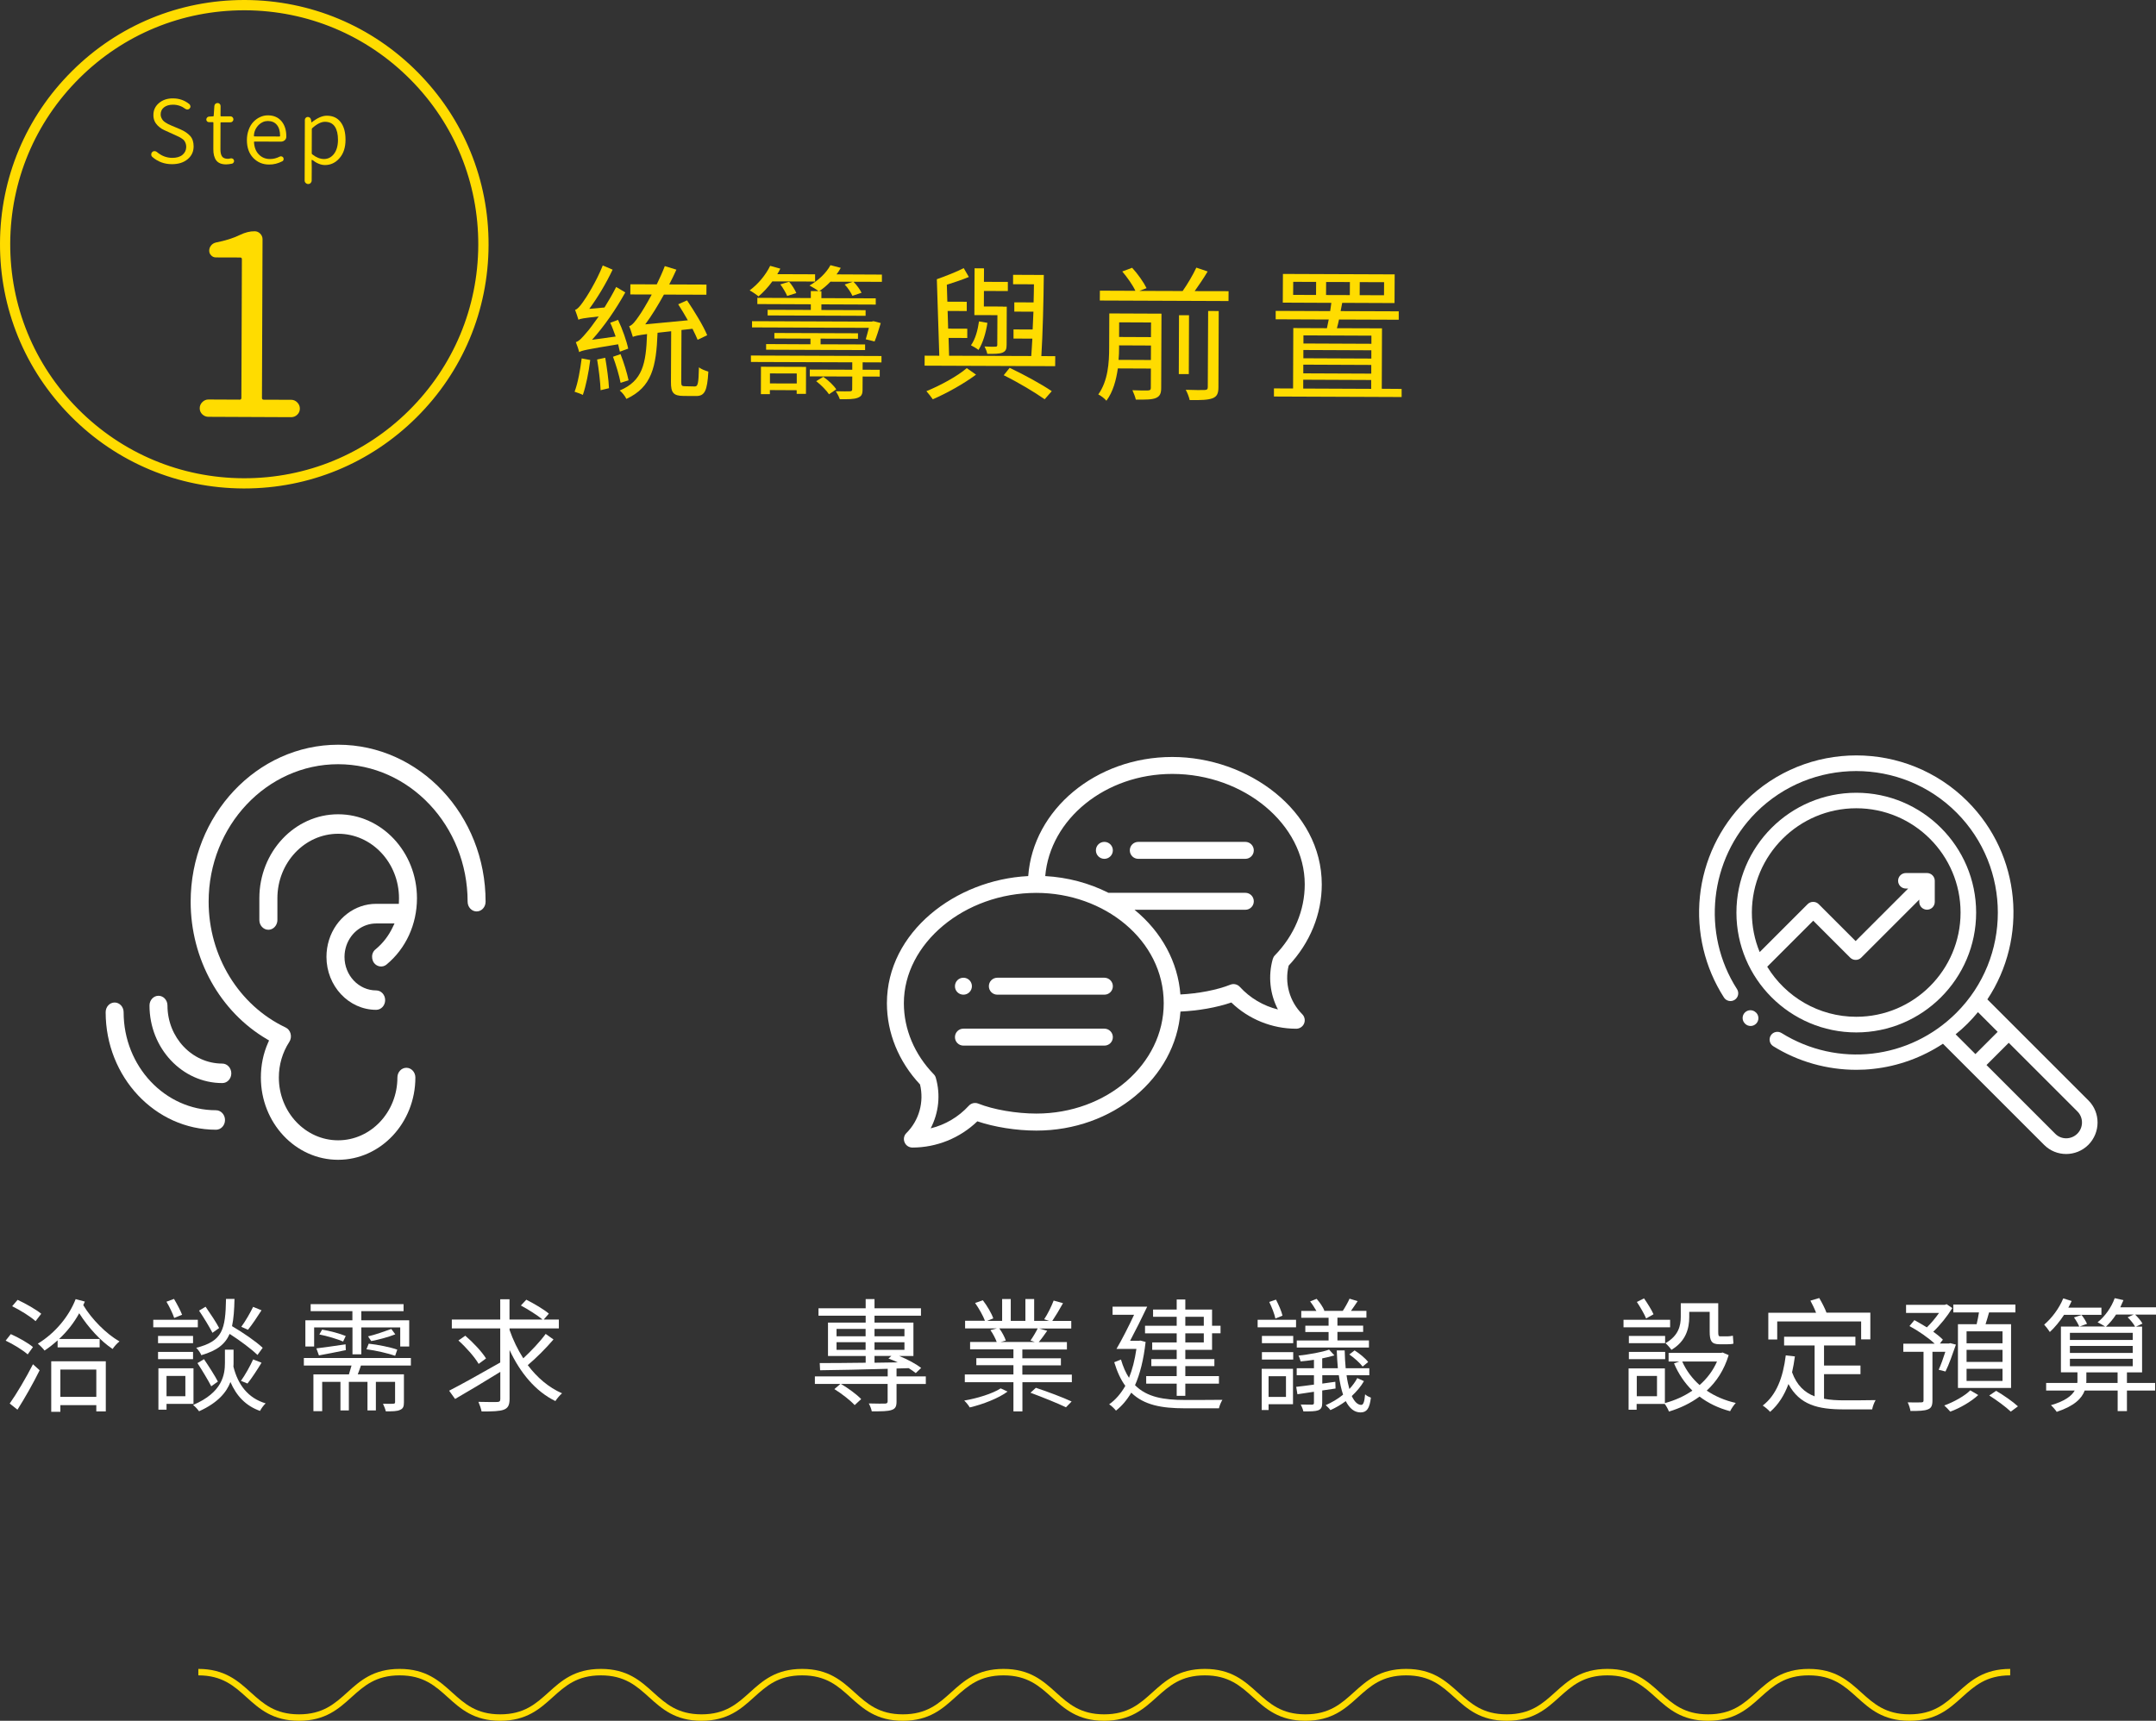 <?xml version="1.0" encoding="utf-8"?>
<!-- Generator: Adobe Illustrator 23.0.3, SVG Export Plug-In . SVG Version: 6.00 Build 0)  -->
<svg version="1.1" xmlns="http://www.w3.org/2000/svg" xmlns:xlink="http://www.w3.org/1999/xlink" x="0px" y="0px"
	 viewBox="0 0 297.52 237.51" enable-background="new 0 0 297.52 237.51" xml:space="preserve">
<rect x="0" y="0" width="297.52" height="237.51" fill="#333333" stroke="none"/>
<g id="背景" display="none">
	<rect x="-196.23" y="-455.94" display="inline" fill="#1A1A1A" width="1920" height="1080"/>
</g>
<g id="圖層_1">
	<g>
		<g>
			<path fill="#FFDC00" d="M263.5,237.51c-3.65,0-5.48-1.65-7.25-3.25c-1.72-1.55-3.35-3.02-6.65-3.02c-3.3,0-4.93,1.47-6.65,3.02
				c-1.77,1.6-3.6,3.25-7.24,3.25c-3.64,0-5.47-1.65-7.24-3.25c-1.72-1.55-3.35-3.02-6.65-3.02c-3.3,0-4.93,1.47-6.65,3.02
				c-1.77,1.6-3.6,3.25-7.24,3.25c-3.64,0-5.47-1.65-7.24-3.25c-1.72-1.55-3.34-3.02-6.65-3.02c-3.3,0-4.93,1.47-6.65,3.02
				c-1.77,1.6-3.6,3.25-7.24,3.25s-5.47-1.65-7.24-3.25c-1.72-1.55-3.35-3.02-6.65-3.02c-3.3,0-4.93,1.47-6.65,3.02
				c-1.77,1.6-3.6,3.25-7.24,3.25c-3.64,0-5.47-1.65-7.24-3.25c-1.72-1.55-3.35-3.02-6.65-3.02c-3.3,0-4.93,1.47-6.65,3.02
				c-1.77,1.6-3.6,3.25-7.24,3.25c-3.64,0-5.47-1.65-7.24-3.25c-1.72-1.55-3.34-3.02-6.65-3.02s-4.93,1.47-6.65,3.02
				c-1.77,1.6-3.6,3.25-7.24,3.25s-5.47-1.65-7.24-3.25c-1.72-1.55-3.35-3.02-6.65-3.02c-3.3,0-4.93,1.47-6.65,3.02
				c-1.77,1.6-3.6,3.25-7.24,3.25c-3.64,0-5.47-1.65-7.24-3.25c-1.72-1.55-3.34-3.02-6.64-3.02c-3.3,0-4.93,1.47-6.65,3.02
				c-1.77,1.6-3.6,3.25-7.24,3.25s-5.47-1.65-7.24-3.25c-1.72-1.55-3.35-3.02-6.65-3.02v-0.89c3.64,0,5.47,1.65,7.24,3.25
				c1.72,1.55,3.35,3.02,6.65,3.02c3.3,0,4.93-1.47,6.65-3.02c1.77-1.6,3.6-3.25,7.24-3.25c3.64,0,5.47,1.65,7.24,3.25
				c1.72,1.55,3.34,3.02,6.64,3.02c3.3,0,4.93-1.47,6.65-3.02c1.77-1.6,3.6-3.25,7.24-3.25s5.47,1.65,7.24,3.25
				c1.72,1.55,3.35,3.02,6.65,3.02c3.3,0,4.93-1.47,6.65-3.02c1.77-1.6,3.6-3.25,7.24-3.25s5.47,1.65,7.24,3.25
				c1.72,1.55,3.35,3.02,6.65,3.02c3.3,0,4.93-1.47,6.65-3.02c1.77-1.6,3.6-3.25,7.24-3.25c3.64,0,5.47,1.65,7.24,3.25
				c1.72,1.55,3.35,3.02,6.65,3.02c3.3,0,4.93-1.47,6.65-3.02c1.77-1.6,3.6-3.25,7.24-3.25c3.64,0,5.47,1.65,7.24,3.25
				c1.72,1.55,3.35,3.02,6.65,3.02c3.3,0,4.93-1.47,6.65-3.02c1.77-1.6,3.6-3.25,7.24-3.25c3.64,0,5.47,1.65,7.24,3.25
				c1.72,1.55,3.34,3.02,6.65,3.02c3.3,0,4.93-1.47,6.65-3.02c1.77-1.6,3.6-3.25,7.24-3.25c3.64,0,5.47,1.65,7.24,3.25
				c1.72,1.55,3.35,3.02,6.65,3.02c3.3,0,4.93-1.47,6.65-3.02c1.77-1.6,3.6-3.25,7.24-3.25c3.65,0,5.48,1.65,7.25,3.25
				c1.72,1.55,3.35,3.02,6.65,3.02s4.93-1.47,6.65-3.02c1.77-1.6,3.6-3.25,7.25-3.25v0.89c-3.3,0-4.93,1.47-6.65,3.02
				C268.98,235.86,267.15,237.51,263.5,237.51z"/>
		</g>
		<g>
			<path fill="#FFFFFF" d="M3.82,186.94c-0.65-0.58-1.99-1.41-3.04-1.9l0.71-0.9c1.04,0.46,2.4,1.22,3.06,1.79L3.82,186.94z
				 M1.34,193.72c0.92-1.29,2.24-3.52,3.21-5.42l0.92,0.83c-0.88,1.79-2.07,3.88-3.06,5.44L1.34,193.72z M4.91,182.35
				c-0.7-0.63-2.09-1.5-3.23-2.06l0.75-0.88c1.1,0.51,2.55,1.33,3.26,1.92L4.91,182.35z M11.71,179.65
				c-0.07,0.17-0.14,0.34-0.22,0.49c1.17,1.96,3.2,3.99,5,5.01c-0.32,0.24-0.73,0.7-0.95,1.04c-1.61-1.05-3.38-2.98-4.61-4.93
				c-0.73,1.33-1.67,2.52-2.77,3.55h5.59v1.16h-5.8V185c-0.56,0.51-1.17,0.99-1.8,1.41c-0.2-0.27-0.65-0.73-0.93-0.95
				c2.4-1.46,4.3-3.77,5.22-6.15L11.71,179.65z M7.07,187.89h7.53v6.92h-1.31v-0.87H8.33v0.92H7.07V187.89z M8.33,189.03v3.77h4.96
				v-3.77H8.33z"/>
			<path fill="#FFFFFF" d="M27.3,183.2h-6.15v-1.04h6.15V183.2z M21.81,185.39v-1h4.83v1H21.81z M26.64,187.6h-4.83v-1h4.83V187.6z
				 M22.98,193.77v0.8h-1.12v-5.71h4.84v4.91H22.98z M24.04,181.91c-0.2-0.59-0.65-1.55-1.07-2.24l1.04-0.39
				c0.42,0.7,0.9,1.62,1.12,2.19L24.04,181.91z M22.98,189.91v2.8h2.6v-2.8H22.98z M32.23,188.09c0,0.17,0,0.34-0.02,0.53
				c0.63,2.53,2.02,4.35,4.45,5.08c-0.27,0.24-0.61,0.71-0.78,1.04c-1.97-0.7-3.25-2.07-4.08-3.99c-0.53,1.41-1.73,2.87-4.33,4.04
				c-0.17-0.24-0.53-0.65-0.83-0.87c4.08-1.73,4.4-4.21,4.4-5.83v-1.8h1.19V188.09z M35.53,187.02c-0.83-0.82-2.41-1.99-3.84-2.91
				c-0.63,1.44-1.75,2.31-3.91,2.94c-0.12-0.32-0.44-0.78-0.7-1.02c3.65-0.92,4.03-2.53,4.11-6.75h1.17
				c-0.03,1.51-0.12,2.74-0.34,3.76c1.53,0.9,3.3,2.11,4.23,2.99L35.53,187.02z M29.15,191.34c-0.42-0.82-1.24-2.18-1.9-3.2
				l0.9-0.54c0.68,1,1.53,2.33,1.92,3.09L29.15,191.34z M29.32,183.96c-0.39-0.76-1.19-2.09-1.85-3.06l0.9-0.54
				c0.66,0.95,1.5,2.21,1.87,2.94L29.32,183.96z M33.25,190.59c0.56-0.78,1.29-2.07,1.68-2.96l1.16,0.46
				c-0.61,1-1.36,2.16-1.94,2.87L33.25,190.59z M36.09,180.85c-0.59,0.93-1.31,2-1.87,2.69l-0.92-0.41
				c0.54-0.73,1.24-1.94,1.63-2.75L36.09,180.85z"/>
			<path fill="#FFFFFF" d="M49.81,188.47c-0.14,0.42-0.29,0.85-0.44,1.22h6.37v3.86c0,0.58-0.1,0.87-0.54,1.05
				c-0.41,0.2-1.04,0.2-1.96,0.2c-0.07-0.32-0.25-0.75-0.39-1.05c0.68,0.02,1.24,0.02,1.43,0c0.19-0.02,0.24-0.07,0.24-0.22v-2.8
				h-2.65v3.94h-1.16v-3.94h-2.57v3.94h-1.16v-3.94h-2.52v4.05h-1.21v-5.08h4.9c0.12-0.39,0.25-0.82,0.36-1.22h-6.58v-1.04h14.77
				v1.04H49.81z M43.35,185.85h-1.21v-3.62h6.49v-1.26h-5.76V180h12.82v0.97h-5.83v1.26h6.61v3.62h-1.24v-2.63h-5.37v3.71h-1.22
				v-3.71h-5.29V185.85z M43.66,186.11c1.05-0.12,2.5-0.34,4.03-0.56l0.03,0.8c-1.33,0.27-2.58,0.53-3.71,0.73L43.66,186.11z
				 M44.45,183.52c1.07,0.17,2.5,0.56,3.26,0.88l-0.36,0.76c-0.76-0.32-2.18-0.76-3.28-0.97L44.45,183.52z M54.53,187.13
				c-0.92-0.32-2.65-0.73-3.96-0.9l0.31-0.77c1.29,0.14,3.01,0.49,3.94,0.82L54.53,187.13z M54.55,184.17
				c-0.97,0.39-2.35,0.75-3.32,0.93l-0.44-0.65c0.97-0.21,2.38-0.73,3.21-1.02L54.55,184.17z"/>
			<path fill="#FFFFFF" d="M76.38,184.88c-1.04,1.21-2.4,2.58-3.55,3.54c1.27,1.7,2.89,3.09,4.73,3.89
				c-0.29,0.24-0.7,0.73-0.92,1.07c-2.74-1.33-4.86-3.91-6.32-7.04v6.75c0,0.88-0.24,1.27-0.8,1.48c-0.56,0.22-1.56,0.25-3.06,0.25
				c-0.07-0.36-0.27-0.95-0.44-1.33c1.16,0.03,2.26,0.03,2.6,0.02c0.31-0.02,0.42-0.1,0.42-0.42v-3.74
				c-2.19,1.36-4.5,2.74-6.24,3.74l-0.82-1.14c1.72-0.88,4.49-2.43,7.05-3.89v-4.71h-6.68v-1.22h6.68v-2.8h1.28v2.8h4.56
				c-0.7-0.59-1.97-1.39-2.99-1.94l0.75-0.8c1.07,0.54,2.43,1.34,3.11,1.92l-0.71,0.82h2.09v1.22h-6.8v0.22
				c0.48,1.38,1.12,2.7,1.89,3.91c1.05-0.97,2.33-2.31,3.09-3.37L76.38,184.88z M66.05,188.25c-0.53-0.92-1.72-2.28-2.79-3.23
				l0.95-0.66c1.07,0.92,2.31,2.23,2.86,3.14L66.05,188.25z"/>
		</g>
		<g>
			<path fill="#FFFFFF" d="M51.4,131.66c-0.12,0.43-0.04,0.89,0.21,1.24v0c0.41,0.56,1.21,0.67,1.73,0.23
				c2.67-2.21,4.2-5.55,4.2-9.15c0-6.39-4.88-11.59-10.88-11.59c-6,0-10.87,5.2-10.87,11.59v3.01c0,0.74,0.56,1.34,1.24,1.34
				c0.55,0,1.02-0.38,1.19-0.94c0.04-0.13,0.06-0.26,0.06-0.4v-3.01c0-4.91,3.76-8.9,8.39-8.9s8.39,3.99,8.39,8.9
				c0,0.14,0,0.29-0.01,0.43l-0.01,0.34H51.9c-2.94,0-5.55,2-6.49,4.97c-0.24,0.76-0.36,1.55-0.36,2.35c0,4.03,3.08,7.31,6.86,7.31
				c0.69,0,1.24-0.6,1.24-1.34s-0.56-1.34-1.24-1.34c-2.41,0-4.37-2.07-4.37-4.62c0-0.54,0.09-1.07,0.26-1.57
				c0.63-1.83,2.28-3.05,4.11-3.05h2.53l-0.24,0.5c-0.56,1.19-1.35,2.22-2.35,3.05C51.63,131.17,51.48,131.4,51.4,131.66z"/>
			<path fill="#FFFFFF" d="M46.67,102.79c-11.22,0-20.36,9.72-20.36,21.67c0,7.9,4.04,15.18,10.55,18.99l0.27,0.16l-0.13,0.29
				c-0.67,1.51-1,3.13-1,4.82c0,6.27,4.78,11.36,10.66,11.36s10.66-5.1,10.66-11.36c0-0.74-0.56-1.34-1.24-1.34
				c-0.69,0-1.24,0.6-1.24,1.34c0,4.78-3.67,8.67-8.18,8.67s-8.18-3.89-8.18-8.67c0-1.76,0.5-3.46,1.44-4.91
				c0.22-0.33,0.28-0.75,0.18-1.14c-0.1-0.39-0.36-0.7-0.7-0.86c-6.44-3.05-10.61-9.86-10.61-17.35c0-10.47,8.02-18.98,17.87-18.98
				c9.85,0,17.87,8.51,17.87,18.98c0,0.74,0.56,1.34,1.24,1.34c0.69,0,1.24-0.6,1.24-1.34C67.03,112.51,57.9,102.79,46.67,102.79z"
				/>
			<path fill="#FFFFFF" d="M30.68,146.8c-4.17,0-7.57-3.6-7.57-8.02c0-0.74-0.56-1.34-1.24-1.34s-1.24,0.6-1.24,1.34
				c0,5.91,4.51,10.71,10.05,10.71c0.69,0,1.24-0.6,1.24-1.34S31.36,146.8,30.68,146.8z"/>
			<path fill="#FFFFFF" d="M29.8,153.24c-7.03,0-12.74-6.07-12.74-13.53c0-0.74-0.56-1.34-1.24-1.34c-0.69,0-1.24,0.6-1.24,1.34
				c0,8.94,6.83,16.22,15.23,16.22c0.69,0,1.24-0.6,1.24-1.34S30.49,153.24,29.8,153.24z"/>
		</g>
		<g>
			<g>
				<path fill="#FFDC00" d="M81.45,49.69c-0.21,1.7-0.59,3.58-1.02,4.82c-0.24-0.14-0.84-0.34-1.14-0.44c0.47-1.24,0.77-3,0.98-4.6
					L81.45,49.69z M85.54,48.54c-0.06-0.28-0.14-0.64-0.24-1.02c-4.4,0.72-5,0.86-5.38,1.08c-0.06-0.3-0.3-1-0.46-1.38
					c0.42-0.1,0.88-0.6,1.49-1.33c0.32-0.34,0.94-1.18,1.67-2.21c-2.12,0.23-2.54,0.31-2.8,0.45c-0.08-0.3-0.32-1-0.46-1.36
					c0.32-0.08,0.68-0.5,1.1-1.1c0.44-0.58,1.87-2.87,2.72-5.03l1.36,0.58c-0.91,1.92-2.08,3.87-3.22,5.41l2.1-0.19
					c0.56-0.9,1.13-1.88,1.61-2.83l1.26,0.75c-1.31,2.36-2.92,4.69-4.59,6.54l3.26-0.45c-0.24-0.66-0.47-1.32-0.75-1.9l1.08-0.4
					c0.61,1.28,1.19,2.95,1.4,3.97L85.54,48.54z M83.52,49.38c0.23,1.34,0.47,3.06,0.52,4.2l-1.16,0.28
					c-0.04-1.14-0.25-2.9-0.48-4.24L83.52,49.38z M85.64,52.84c-0.18-0.96-0.63-2.48-1.05-3.6l1.04-0.36
					c0.46,1.16,0.91,2.63,1.11,3.61L85.64,52.84z M95.88,53.34c0.42,0,0.52-0.38,0.57-2.64c0.32,0.26,0.88,0.46,1.3,0.59
					c-0.15,2.68-0.51,3.38-1.71,3.37l-1.72-0.01c-1.4-0.01-1.74-0.45-1.73-1.93l0.03-7l-1.88,0.21c-0.18,4.72-0.79,7.5-4.3,9.13
					c-0.18-0.38-0.58-0.9-0.92-1.16c3.15-1.33,3.63-3.67,3.77-7.79c-1.32,0.17-1.68,0.27-1.96,0.39c-0.1-0.32-0.32-1.06-0.51-1.48
					c0.4-0.1,0.84-0.64,1.39-1.46c0.32-0.44,0.99-1.54,1.73-2.91l-2.96-0.01l0.01-1.4l3.64,0.01c0.4-0.82,0.79-1.68,1.11-2.52
					l1.6,0.49c-0.3,0.68-0.65,1.38-0.99,2.04l5.14,0.02l-0.01,1.4l-5.86-0.02c-0.83,1.5-1.69,2.91-2.58,4.11l5.88-0.56
					c-0.44-0.76-0.89-1.54-1.33-2.21l1.22-0.54c1.01,1.5,2.27,3.55,2.78,4.81l-1.32,0.63c-0.18-0.42-0.42-0.96-0.71-1.52l-1.52,0.17
					l-0.03,7.14c0,0.52,0.06,0.62,0.5,0.62L95.88,53.34z"/>
				<path fill="#FFDC00" d="M106.58,38.84c-0.58,0.8-1.27,1.54-1.91,2.07c-0.28-0.24-0.86-0.64-1.22-0.83
					c1.16-0.86,2.21-2.11,2.83-3.39l1.4,0.39c-0.12,0.26-0.26,0.5-0.42,0.76l5.22,0.02l0,1L106.58,38.84z M103.62,49.07l18.02,0.07
					l0,0.88l-2.6-0.01l0,1.02l2.36,0.01l0,0.94l-2.36-0.01l-0.01,1.8c0,0.68-0.16,0.94-0.68,1.14c-0.52,0.2-1.3,0.2-2.46,0.19
					c-0.12-0.36-0.36-0.8-0.55-1.1c0.92,0.02,1.7,0.03,1.92,0.01c0.26,0,0.34-0.08,0.34-0.28l0.01-1.76l-5.86-0.02l0-0.94l5.86,0.02
					l0-1.02l-13.98-0.05L103.62,49.07z M119.47,46.83c0.14-0.44,0.28-1.02,0.43-1.58l-16.12-0.06l0-0.86l16.5,0.06l0.26-0.06l1,0.26
					c-0.26,0.88-0.57,1.88-0.85,2.54L119.47,46.83z M121.7,37.9l0,1l-3.92-0.01c0.46,0.46,0.9,1.08,1.11,1.52l-1.26,0.42
					c-0.2-0.44-0.63-1.12-1.07-1.56l1.14-0.38l-3.1-0.01c-0.5,0.52-1.02,0.96-1.55,1.31l0.3,0l0,0.96l7.5,0.03l0,0.86l-7.5-0.03
					l0,0.78l6.1,0.02l0,0.78l-13.52-0.05l0-0.78l5.96,0.02l0-0.78l-7.38-0.03l0-0.86l7.38,0.03l0-0.96l1.06,0
					c-0.3-0.24-0.88-0.58-1.24-0.77c1.18-0.68,2.29-1.69,2.89-2.81l1.42,0.37c-0.16,0.32-0.36,0.6-0.58,0.9L121.7,37.9z
					 M105.01,50.62l6.22,0.02l-0.01,3.72l-1.28,0l0-0.5l-3.7-0.02l0,0.56l-1.24,0L105.01,50.62z M111.84,47.52l0-0.78l-4.98-0.02
					l0-0.76l11.54,0.04l0,0.76l-5.16-0.02l0,0.78l6.14,0.02l0,0.78l-13.66-0.05l0-0.78L111.84,47.52z M106.25,51.54l0,1.38l3.7,0.01
					l0-1.38L106.25,51.54z M108.63,40.85c-0.18-0.42-0.58-1.12-0.95-1.6l1.22-0.36c0.4,0.46,0.81,1.12,0.99,1.56L108.63,40.85z
					 M113.61,52.01c0.68,0.46,1.46,1.21,1.79,1.73l-1,0.68c-0.34-0.52-1.09-1.29-1.77-1.81L113.61,52.01z"/>
				<path fill="#FFDC00" d="M145.62,49.16l-0.01,1.38l-18.02-0.07l0.01-1.38l2.02,0.01l-0.34-10.56c1.24-0.44,2.74-1.03,3.71-1.53
					l0.71,1.22c-0.92,0.38-2.02,0.75-3.04,1.07l0.07,2.34l2.68,0.01l0,1.28l-2.64-0.01l0.07,2.44l2.64,0.01l0,1.28l-2.58-0.01
					l0.07,2.46l11.34,0.04c0.04-0.7,0.11-1.54,0.15-2.4l-2.6-0.01l0-1.26l2.64,0.01c0.04-0.8,0.07-1.62,0.11-2.46l-2.64-0.01l0-1.28
					l2.66,0.01c0.02-0.86,0.05-1.7,0.05-2.5l-2.88-0.01l0-1.3l4.24,0.02c-0.03,3.5-0.15,8.24-0.34,11.2L145.62,49.16z M134.69,51.71
					c-1.65,1.23-4.03,2.57-5.97,3.4c-0.2-0.3-0.6-0.8-0.88-1.12c1.9-0.77,4.31-2.08,5.57-3.18L134.69,51.71z M136.26,44.56
					c-0.21,1.4-0.63,2.78-1.23,3.74c-0.22-0.18-0.74-0.5-1.04-0.64c0.62-0.88,0.93-2.08,1.11-3.3L136.26,44.56z M137.64,43.5
					l-3.18-0.01l0.03-6.46l1.3,0.01l-0.01,1.86l3.3,0.01l0,1.26l-3.3-0.01l-0.01,2.14l2.62,0.01v0.02l0.54,0l-0.02,5.26
					c0,0.62-0.12,0.88-0.57,1.08c-0.44,0.18-1.14,0.18-2.1,0.17c-0.06-0.32-0.22-0.72-0.38-1.02c0.7,0.04,1.3,0.05,1.5,0.03
					c0.22,0,0.26-0.08,0.26-0.26L137.64,43.5z M139.33,50.77c2.12,1.01,4.39,2.26,5.81,3.22l-0.98,1.12
					c-1.36-0.96-3.57-2.29-5.65-3.32L139.33,50.77z"/>
				<path fill="#FFDC00" d="M160.24,53.55c0,0.76-0.18,1.14-0.72,1.38c-0.56,0.24-1.42,0.23-2.78,0.23c-0.08-0.38-0.3-0.92-0.47-1.3
					c1,0.04,1.9,0.05,2.16,0.03c0.3-0.02,0.38-0.1,0.38-0.36l0.01-2.66l-4.56-0.02c-0.23,1.58-0.65,3.22-1.58,4.46
					c-0.2-0.26-0.78-0.72-1.12-0.87c1.35-1.88,1.5-4.43,1.5-6.44l0.02-4.74l7.2,0.03L160.24,53.55z M169.54,40.19l-0.01,1.36
					l-17.76-0.07l0.01-1.36l4.9,0.02c-0.36-0.78-1.13-1.87-1.81-2.67l1.36-0.51c0.78,0.84,1.61,2.03,1.99,2.81l-0.98,0.38l5.96,0.02
					c0.68-0.96,1.45-2.28,1.89-3.23l1.56,0.53c-0.54,0.92-1.21,1.89-1.79,2.71L169.54,40.19z M158.82,49.69l0.01-2l-4.4-0.02l0,0.34
					c0,0.54-0.02,1.08-0.07,1.66L158.82,49.69z M154.44,44.49l-0.01,2.02l4.4,0.02l0.01-2.02L154.44,44.49z M164.05,51.63l-1.38,0
					l0.03-8.12l1.38,0L164.05,51.63z M166.72,42.92l1.46,0.01l-0.04,10.5c0,0.9-0.21,1.3-0.81,1.54c-0.64,0.24-1.64,0.27-3.16,0.25
					c-0.08-0.4-0.32-1.02-0.54-1.42c1.22,0.04,2.3,0.05,2.6,0.03c0.34-0.02,0.44-0.1,0.44-0.4L166.72,42.92z"/>
				<path fill="#FFDC00" d="M193.42,53.68l0,1.12l-17.62-0.07l0-1.12l2.64,0.01l0.03-8.34l4.64,0.02c0.08-0.38,0.16-0.76,0.25-1.2
					l-7.32-0.03l0-1.16l7.52,0.03c0.06-0.38,0.12-0.78,0.16-1.14l-6.7-0.03l0.02-3.96l15.42,0.06l-0.02,3.96l-7.22-0.03
					c-0.06,0.36-0.14,0.76-0.22,1.14l8.02,0.03l0,1.16l-8.24-0.03c-0.1,0.44-0.18,0.82-0.29,1.2l6.22,0.02l-0.03,8.34L193.42,53.68z
					 M181.62,38.91l-3.16-0.01l-0.01,1.8l3.16,0.01L181.62,38.91z M179.84,53.63l9.38,0.04l0-1.22l-9.38-0.04L179.84,53.63z
					 M179.85,51.53l9.38,0.04l0-1.2l-9.38-0.04L179.85,51.53z M189.24,48.35l-9.38-0.04l0,1.14l9.38,0.04L189.24,48.35z
					 M179.87,46.29l0,1.12l9.38,0.04l0-1.12L179.87,46.29z M182.99,40.72l3.28,0.01l0.01-1.8L183,38.92L182.99,40.72z M187.63,40.74
					l3.36,0.01l0.01-1.8l-3.36-0.01L187.63,40.74z"/>
			</g>
			<g>
				<g>
					<path fill="#FFDC00" d="M23.73,22.66c-1.04,0-1.94-0.33-2.71-1c-0.1-0.09-0.15-0.21-0.15-0.34c0-0.13,0.04-0.23,0.13-0.32
						c0.08-0.09,0.18-0.14,0.31-0.14c0.13,0,0.23,0.03,0.33,0.11c0.63,0.54,1.34,0.81,2.12,0.82c0.59,0,1.07-0.13,1.41-0.41
						s0.52-0.64,0.53-1.09c0-0.19-0.03-0.36-0.08-0.5c-0.05-0.15-0.12-0.27-0.19-0.37c-0.07-0.1-0.19-0.2-0.34-0.3
						c-0.15-0.1-0.28-0.18-0.39-0.23c-0.11-0.05-0.27-0.13-0.49-0.23l-1.26-0.57c-0.24-0.1-0.45-0.21-0.64-0.32
						c-0.18-0.12-0.37-0.26-0.55-0.44s-0.33-0.39-0.44-0.64c-0.1-0.25-0.16-0.53-0.15-0.83c0-0.66,0.26-1.21,0.77-1.64
						c0.51-0.43,1.16-0.65,1.94-0.64c0.86,0,1.61,0.27,2.26,0.8c0.08,0.08,0.13,0.18,0.14,0.29c0.01,0.12-0.03,0.22-0.11,0.3
						c-0.07,0.09-0.16,0.13-0.28,0.14c-0.11,0.01-0.21-0.02-0.3-0.08c-0.51-0.38-1.08-0.58-1.72-0.58c-0.51,0-0.92,0.12-1.23,0.36
						c-0.31,0.24-0.47,0.57-0.47,0.98c0,0.17,0.03,0.33,0.1,0.47c0.07,0.15,0.14,0.26,0.22,0.36c0.08,0.09,0.19,0.19,0.35,0.29
						c0.16,0.1,0.28,0.17,0.37,0.22c0.09,0.05,0.23,0.11,0.42,0.19l1.28,0.54c0.58,0.25,1.02,0.56,1.34,0.91
						c0.32,0.36,0.47,0.84,0.47,1.44c0,0.71-0.27,1.3-0.82,1.76C25.33,22.44,24.62,22.66,23.73,22.66z"/>
					<path fill="#FFDC00" d="M31.21,22.69c-0.64,0-1.1-0.19-1.37-0.55c-0.27-0.37-0.41-0.89-0.4-1.57l0.01-3.63
						c0-0.05-0.03-0.08-0.09-0.08l-0.53,0c-0.1,0-0.19-0.04-0.26-0.11c-0.07-0.07-0.1-0.16-0.1-0.26c0-0.1,0.04-0.19,0.11-0.27
						c0.07-0.08,0.16-0.12,0.26-0.13l0.56-0.03c0.06,0,0.09-0.03,0.09-0.08l0.09-1.34c0.01-0.12,0.05-0.22,0.14-0.3
						c0.08-0.08,0.18-0.12,0.3-0.12s0.22,0.04,0.3,0.12c0.08,0.08,0.12,0.18,0.12,0.3l-0.01,1.34c0,0.05,0.03,0.08,0.08,0.08l1.3,0
						c0.11,0,0.2,0.04,0.28,0.12c0.08,0.08,0.12,0.17,0.12,0.29c0,0.11-0.04,0.21-0.12,0.29c-0.08,0.08-0.17,0.12-0.28,0.12l-1.3,0
						c-0.05,0-0.08,0.03-0.08,0.08l-0.01,3.67c0,0.42,0.07,0.74,0.22,0.96c0.15,0.22,0.42,0.32,0.79,0.33
						c0.11,0,0.24-0.02,0.39-0.06c0.1-0.02,0.2-0.01,0.29,0.04c0.09,0.05,0.15,0.12,0.17,0.22c0.02,0.03,0.02,0.07,0.02,0.11
						c0,0.06-0.02,0.13-0.06,0.19c-0.05,0.09-0.12,0.15-0.22,0.17C31.7,22.65,31.43,22.69,31.21,22.69z"/>
					<path fill="#FFDC00" d="M37.13,22.71c-0.88,0-1.6-0.31-2.19-0.92c-0.58-0.61-0.87-1.43-0.87-2.46c0-0.52,0.09-0.99,0.25-1.43
						s0.38-0.8,0.65-1.08c0.27-0.28,0.58-0.51,0.92-0.66c0.34-0.16,0.7-0.24,1.08-0.24c0.79,0,1.41,0.27,1.86,0.79
						c0.46,0.54,0.69,1.26,0.68,2.16c0,0.19-0.07,0.35-0.21,0.48c-0.15,0.13-0.33,0.2-0.53,0.2l-3.64-0.01
						c-0.06,0-0.09,0.03-0.08,0.08c0.04,0.7,0.25,1.27,0.66,1.69c0.4,0.42,0.92,0.64,1.55,0.64c0.46,0,0.9-0.11,1.33-0.33
						c0.09-0.05,0.18-0.06,0.28-0.03c0.1,0.02,0.17,0.08,0.22,0.16c0.05,0.09,0.07,0.19,0.04,0.29c-0.03,0.1-0.08,0.18-0.17,0.22
						C38.37,22.56,37.76,22.72,37.13,22.71z M35.04,18.76c0,0.05,0.03,0.07,0.08,0.07l3.45,0.01c0.05,0,0.08-0.03,0.08-0.09
						c0-0.66-0.15-1.17-0.45-1.52c-0.29-0.35-0.7-0.52-1.22-0.53c-0.48,0-0.91,0.18-1.28,0.54C35.27,17.69,35.05,18.19,35.04,18.76z
						"/>
					<path fill="#FFDC00" d="M42.87,25.26c-0.09,0.09-0.21,0.14-0.34,0.14s-0.25-0.05-0.34-0.14c-0.1-0.09-0.15-0.21-0.15-0.34
						l0.03-8.38c0-0.11,0.04-0.2,0.12-0.28c0.08-0.08,0.17-0.12,0.28-0.12c0.12,0,0.22,0.04,0.3,0.11c0.08,0.08,0.13,0.17,0.15,0.28
						l0.05,0.35c0,0.01,0.01,0.01,0.02,0.01s0.02,0,0.03-0.01c0.77-0.61,1.46-0.91,2.08-0.91c0.84,0,1.47,0.3,1.92,0.9
						s0.66,1.4,0.66,2.42c0,1.07-0.28,1.92-0.84,2.55c-0.55,0.63-1.22,0.94-2,0.94c-0.55,0-1.14-0.24-1.76-0.71
						c-0.02-0.01-0.03-0.01-0.05,0S43,22.09,43,22.1l0.02,1.05l-0.01,1.76C43.01,25.05,42.96,25.16,42.87,25.26z M44.69,21.95
						c0.57,0,1.04-0.24,1.4-0.71s0.55-1.13,0.55-1.94c0-0.77-0.14-1.38-0.43-1.82c-0.29-0.44-0.74-0.66-1.36-0.67
						c-0.52,0-1.11,0.29-1.75,0.87c-0.05,0.04-0.07,0.09-0.07,0.14l-0.01,3.33c0,0.06,0.02,0.11,0.07,0.15
						C43.63,21.73,44.16,21.94,44.69,21.95z"/>
				</g>
				<g>
					<path fill="#FFDC00" d="M28.76,57.53c-0.32,0-0.6-0.12-0.84-0.34c-0.24-0.23-0.36-0.51-0.36-0.84c0-0.33,0.12-0.61,0.36-0.85
						c0.24-0.24,0.52-0.36,0.84-0.36l4.31,0.02c0.16,0,0.24-0.08,0.24-0.24l0.07-19.14c0-0.16-0.08-0.24-0.24-0.24l-3.35-0.01
						c-0.25,0-0.47-0.09-0.65-0.28c-0.18-0.18-0.27-0.4-0.27-0.65c0-0.27,0.09-0.51,0.26-0.72c0.17-0.21,0.39-0.34,0.67-0.41
						c1.28-0.25,2.38-0.59,3.32-1.05c0.71-0.34,1.38-0.51,2.02-0.5c0.3,0,0.55,0.11,0.77,0.33c0.21,0.22,0.32,0.47,0.32,0.77
						l-0.08,21.91c0,0.16,0.09,0.24,0.27,0.24l3.76,0.01c0.32,0,0.6,0.12,0.84,0.36c0.24,0.24,0.36,0.53,0.36,0.86
						c0,0.33-0.12,0.61-0.36,0.84c-0.24,0.23-0.52,0.34-0.84,0.34L28.76,57.53z"/>
				</g>
				<g>
					<path fill="#FFDC00" d="M33.71,67.42c-0.05,0-0.09,0-0.14,0c-9-0.04-17.46-3.57-23.8-9.97S-0.03,42.58,0,33.58
						c0.03-9,3.57-17.46,9.97-23.8C16.32,3.47,24.75,0,33.7,0c0.05,0,0.09,0,0.14,0c9,0.04,17.46,3.57,23.8,9.97
						s9.82,14.87,9.78,23.87c-0.03,9-3.57,17.46-9.97,23.8C51.09,63.95,42.67,67.42,33.71,67.42z M33.7,1.42
						c-8.58,0-16.65,3.32-22.74,9.37c-6.12,6.08-9.51,14.17-9.55,22.8c-0.03,8.63,3.29,16.75,9.37,22.87
						c6.08,6.12,14.17,9.51,22.8,9.55c0.04,0,0.09,0,0.13,0c8.58,0,16.65-3.32,22.74-9.37c6.12-6.08,9.51-14.17,9.55-22.8l0.71,0
						l-0.71,0c0.03-8.63-3.29-16.75-9.37-22.87c-6.08-6.12-14.17-9.51-22.8-9.55C33.79,1.42,33.75,1.42,33.7,1.42z"/>
				</g>
			</g>
		</g>
		<g>
			<g>
				<path fill="#FFFFFF" d="M127.76,191.02h-4.04v2.43c0,0.64-0.14,0.99-0.68,1.16c-0.53,0.19-1.38,0.19-2.74,0.19
					c-0.05-0.32-0.24-0.78-0.41-1.09c1.04,0.03,1.99,0.03,2.26,0.02c0.25-0.02,0.34-0.09,0.34-0.31v-2.4h-6.44
					c1,0.58,2.19,1.46,2.79,2.09l-0.9,0.83c-0.6-0.66-1.79-1.58-2.8-2.21l0.83-0.71h-3.52v-1.04h10.05v-1.05
					c-3.48,0.1-6.88,0.17-9.33,0.2l-0.05-0.99c1.68,0,3.91-0.02,6.34-0.05v-0.93h-5.2v-4.61h5.2v-0.95h-6.51v-1.02h6.51v-1.27h1.22
					v1.27h6.41v1.02h-6.41v0.95h5.37v4.61h-1.97c1.16,0.46,2.36,1.12,3.04,1.65l-0.75,0.71c-0.25-0.2-0.59-0.44-0.97-0.68
					l-1.68,0.05v1.09h4.04V191.02z M115.44,184.44h4.01v-1.02h-4.01V184.44z M119.45,186.31v-1.05h-4.01v1.05H119.45z
					 M120.68,183.42v1.02h4.13v-1.02H120.68z M124.81,185.26h-4.13v1.05h4.13V185.26z M120.68,188.09l3.21-0.05
					c-0.44-0.2-0.88-0.39-1.29-0.53l0.41-0.36h-2.33V188.09z"/>
				<path fill="#FFFFFF" d="M139.04,192.07c-1.22,0.92-3.45,1.78-5.22,2.19c-0.17-0.31-0.51-0.71-0.76-0.95
					c1.75-0.29,3.91-0.95,5.03-1.68L139.04,192.07z M147.91,189.71v1.07h-6.82v4.03h-1.24v-4.03h-6.71v-1.07h6.71v-1.28h-5.12v-0.97
					h5.12v-1.22h-5.98v-1.02h3.67c-0.17-0.47-0.51-1.14-0.87-1.63l0.9-0.24h-4.39v-1.05h2.74c-0.25-0.68-0.83-1.7-1.36-2.46
					l1.07-0.37c0.59,0.76,1.21,1.82,1.44,2.5l-0.85,0.34h2.07v-3.01h1.19v3.01h2.02v-3.01h1.21v3.01h2.06l-0.68-0.22
					c0.48-0.7,1.02-1.82,1.31-2.58l1.29,0.36c-0.48,0.87-1.04,1.8-1.48,2.45h2.62v1.05h-4.42l1.1,0.31
					c-0.39,0.56-0.8,1.14-1.17,1.56h3.89v1.02h-6.15v1.22h5.32v0.97h-5.32v1.28H147.91z M137.9,183.35c0.39,0.53,0.75,1.22,0.9,1.68
					l-0.7,0.19h4.69l-0.59-0.19c0.34-0.48,0.76-1.19,1-1.68H137.9z M142.95,191.55c1.6,0.53,3.76,1.34,4.93,1.89l-0.78,0.8
					c-1.12-0.54-3.28-1.41-4.9-2.01L142.95,191.55z"/>
				<path fill="#FFFFFF" d="M158.09,185.22c-0.27,2.41-0.76,4.39-1.46,5.97c1.65,1.67,4,2.04,6.88,2.04c0.66,0,4.32,0,5.18-0.02
					c-0.19,0.29-0.41,0.83-0.48,1.17h-4.74c-3.14,0-5.61-0.44-7.36-2.16c-0.61,1.04-1.31,1.85-2.11,2.48
					c-0.2-0.26-0.65-0.7-0.94-0.87c0.87-0.61,1.62-1.48,2.23-2.55c-0.63-0.85-1.12-1.92-1.53-3.26l0.93-0.37
					c0.29,1,0.66,1.84,1.11,2.52c0.46-1.14,0.8-2.46,1.02-3.99h-2.75c0.73-1.24,1.67-3.08,2.43-4.71h-2.97v-1.12h4.78
					c-0.71,1.5-1.61,3.3-2.36,4.71h1.21l0.22-0.03L158.09,185.22z M162.38,181.75h-3.26v-1h3.26v-1.39h1.19v1.39h3.69v2.24h1.17
					v1.04h-1.17v2.28h-3.69v1.28h4.01v0.97h-4.01v1.38h4.64v1.04h-4.64v1.68h-1.19v-1.68h-4.21v-1.04h4.21v-1.38h-3.5v-0.97h3.5
					v-1.28H159v-1.02h3.38v-1.26h-4.37v-1.04h4.37V181.75z M163.57,181.75v1.24h2.55v-1.24H163.57z M166.12,184.03h-2.55v1.26h2.55
					V184.03z"/>
				<path fill="#FFFFFF" d="M173.55,182.16h5.3v1.04h-5.3V182.16z M178.43,193.82h-3.37v0.8h-0.95v-5.69h4.32V193.82z
					 M174.14,184.39h4.32v1h-4.32V184.39z M174.14,186.63h4.32v1.02h-4.32V186.63z M175.06,189.95v2.86h2.4v-2.86H175.06z
					 M176,181.99c-0.12-0.6-0.49-1.56-0.85-2.29l0.93-0.32c0.37,0.7,0.77,1.63,0.9,2.21L176,181.99z M188.22,190.63
					c-0.42,0.75-1.02,1.43-1.68,2.06c0.39,0.82,0.83,1.22,1.31,1.22c0.27,0,0.44-0.38,0.53-1.46c0.22,0.22,0.54,0.36,0.8,0.46
					c-0.19,1.53-0.58,2.02-1.41,2.04c-0.87,0-1.53-0.54-2.06-1.56c-0.66,0.49-1.39,0.92-2.12,1.24c-0.12-0.19-0.43-0.49-0.65-0.68
					c0.83-0.37,1.67-0.85,2.4-1.45c-0.25-0.73-0.44-1.63-0.59-2.69h-2.28v1.16l1.8-0.25l0.03,0.93l-1.84,0.27v1.72
					c0,0.58-0.14,0.85-0.56,1.02c-0.41,0.15-1.05,0.15-2.04,0.15c-0.05-0.27-0.22-0.66-0.36-0.95c0.71,0.02,1.38,0.02,1.56,0.02
					c0.2-0.02,0.26-0.07,0.26-0.25v-1.53l-2.28,0.34l-0.17-1.02c0.7-0.07,1.53-0.19,2.45-0.31v-1.29h-2.38v-0.97h2.38v-1.16
					c-0.63,0.09-1.24,0.17-1.84,0.22c-0.05-0.22-0.17-0.58-0.29-0.8c1.48-0.17,3.25-0.47,4.22-0.83l0.73,0.8
					c-0.49,0.15-1.07,0.29-1.68,0.41v1.36h2.16c-0.07-0.75-0.12-1.58-0.15-2.46h1.09c0.02,0.9,0.07,1.73,0.14,2.46h3.26v0.97h-3.14
					c0.1,0.73,0.24,1.36,0.39,1.9c0.44-0.48,0.82-0.99,1.09-1.51L188.22,190.63z M188.91,185.99h-9.96v-0.97h4.39v-1.17h-3.21v-0.87
					h3.21v-1.1h-3.77v-0.94h2.09c-0.24-0.42-0.56-0.92-0.87-1.31l0.9-0.36c0.43,0.48,0.9,1.17,1.07,1.63l-0.08,0.03h2.62
					c0.32-0.48,0.73-1.21,0.93-1.68l1.12,0.34c-0.31,0.48-0.65,0.95-0.92,1.34h2.13v0.94h-4v1.1h3.55v0.87h-3.55v1.17h4.35V185.99z
					 M186.93,186.39c0.7,0.44,1.5,1.1,1.87,1.6l-0.76,0.63c-0.37-0.49-1.16-1.21-1.84-1.67L186.93,186.39z"/>
			</g>
			<g>
				<path fill="#FFFFFF" d="M152.4,116.2c-0.65,0-1.17,0.52-1.17,1.17c0,0.65,0.52,1.17,1.17,1.17c0.65,0,1.17-0.53,1.17-1.17
					C153.57,116.73,153.05,116.2,152.4,116.2L152.4,116.2z M152.4,116.2"/>
				<path fill="#FFFFFF" d="M132.95,137.29c0.65,0,1.17-0.53,1.17-1.17c0-0.65-0.53-1.17-1.17-1.17c-0.65,0-1.17,0.52-1.17,1.17
					C131.77,136.77,132.3,137.29,132.95,137.29L132.95,137.29z M132.95,137.29"/>
				<path fill="#FFFFFF" d="M161.77,104.48c-10.55,0-19.21,7.27-19.88,16.44c-10.05,0.5-19.5,7.75-19.5,17.55
					c0,4.1,1.62,8.06,4.57,11.21c0.58,2.41-0.12,4.96-1.88,6.71c-0.34,0.33-0.44,0.84-0.25,1.28c0.18,0.44,0.61,0.72,1.08,0.72
					c3.34,0,6.56-1.31,8.96-3.62c2.33,0.79,5.37,1.28,8.15,1.28c10.55,0,19.21-7.27,19.88-16.43c2.45-0.11,5.01-0.56,7.02-1.25
					c2.39,2.31,5.61,3.62,8.96,3.62c0.47,0,0.9-0.29,1.08-0.72c0.18-0.44,0.08-0.94-0.25-1.28c-1.76-1.76-2.47-4.31-1.88-6.71
					c2.95-3.14,4.57-7.11,4.57-11.21C182.4,111.88,172.22,104.48,161.77,104.48L161.77,104.48z M143.02,153.7
					c-2.77,0-5.92-0.54-8.03-1.38c-0.45-0.18-0.97-0.06-1.3,0.3c-1.42,1.55-3.25,2.63-5.26,3.12c1.1-2.12,1.39-4.61,0.71-6.97
					c-0.05-0.19-0.15-0.36-0.29-0.5c-2.66-2.74-4.12-6.22-4.12-9.8c0-8.26,8.37-15.23,18.28-15.23c9.36,0,17.58,6.51,17.58,15.23
					C160.6,146.87,152.72,153.7,143.02,153.7L143.02,153.7z M175.93,131.86c-0.14,0.14-0.23,0.31-0.29,0.5
					c-0.67,2.36-0.39,4.86,0.71,6.97c-2-0.49-3.84-1.57-5.26-3.12c-0.33-0.36-0.85-0.48-1.3-0.3c-1.83,0.73-4.44,1.23-6.9,1.35
					c-0.34-4.43-2.55-8.6-6.33-11.69h15.29c0.65,0,1.17-0.52,1.17-1.17c0-0.65-0.52-1.17-1.17-1.17h-18.89
					c-2.66-1.35-5.65-2.14-8.72-2.31c0.67-7.87,8.28-14.1,17.53-14.1c9.91,0,18.28,6.98,18.28,15.23
					C180.06,125.64,178.59,129.12,175.93,131.86L175.93,131.86z M175.93,131.86"/>
				<path fill="#FFFFFF" d="M152.4,134.95h-14.77c-0.65,0-1.17,0.52-1.17,1.17c0,0.65,0.52,1.17,1.17,1.17h14.77
					c0.65,0,1.17-0.52,1.17-1.17C153.57,135.48,153.05,134.95,152.4,134.95L152.4,134.95z M152.4,134.95"/>
				<path fill="#FFFFFF" d="M152.4,141.98h-19.45c-0.65,0-1.17,0.52-1.17,1.17c0,0.65,0.52,1.17,1.17,1.17h19.45
					c0.65,0,1.17-0.52,1.17-1.17C153.57,142.51,153.05,141.98,152.4,141.98L152.4,141.98z M152.4,141.98"/>
				<path fill="#FFFFFF" d="M171.85,116.2h-14.77c-0.65,0-1.17,0.52-1.17,1.17c0,0.65,0.52,1.17,1.17,1.17h14.77
					c0.65,0,1.17-0.52,1.17-1.17C173.02,116.73,172.5,116.2,171.85,116.2L171.85,116.2z M171.85,116.2"/>
			</g>
		</g>
		<g>
			<g>
				<path fill="#FFFFFF" d="M230.47,183.2h-6.43v-1.04h6.43V183.2z M238.55,187.04c-0.63,2.06-1.68,3.66-3.03,4.9
					c1.16,0.78,2.5,1.36,4.01,1.7c-0.25,0.27-0.61,0.78-0.78,1.14c-1.6-0.42-3.01-1.1-4.22-2.02c-1.26,0.93-2.69,1.61-4.22,2.07
					c-0.12-0.32-0.36-0.76-0.58-1.05h-3.88v0.8h-1.11v-5.71h5.01v4.79c1.34-0.36,2.65-0.93,3.79-1.72
					c-1.05-1.04-1.92-2.31-2.53-3.76l0.73-0.26h-1.48v-1.19h7.24l0.22-0.05L238.55,187.04z M229.78,184.39v1h-5v-1H229.78z
					 M224.78,186.6h5.01v1h-5.01V186.6z M228.66,189.91h-2.79v2.8h2.79V189.91z M227.16,181.98c-0.25-0.61-0.8-1.56-1.28-2.28
					l0.99-0.49c0.49,0.7,1.04,1.58,1.31,2.19L227.16,181.98z M233.11,181.79c0,1.53-0.44,3.33-2.46,4.52
					c-0.17-0.25-0.59-0.73-0.82-0.92c1.82-1.04,2.11-2.43,2.11-3.64v-1.87h5.17v3.94c0,0.47,0.03,0.63,0.27,0.63h1
					c0.22,0,0.54-0.04,0.75-0.09c0.02,0.32,0.07,0.8,0.08,1.09c-0.17,0.07-0.51,0.09-0.83,0.09h-1.11c-1.1,0-1.34-0.48-1.34-1.75
					v-2.72h-2.82V181.79z M232.14,187.92c0.56,1.26,1.38,2.35,2.4,3.25c1-0.88,1.84-1.96,2.4-3.25H232.14z"/>
				<path fill="#FFFFFF" d="M251.71,193.06c0.85,0.17,1.79,0.22,2.79,0.22c0.61,0,3.52,0,4.33-0.03c-0.2,0.32-0.41,0.9-0.48,1.28
					h-3.93c-3.54,0-6.07-0.61-7.62-3.5c-0.58,1.58-1.41,2.87-2.53,3.84c-0.2-0.24-0.71-0.68-1.02-0.87c1.89-1.45,2.8-3.86,3.18-6.92
					l1.26,0.14c-0.1,0.78-0.24,1.51-0.39,2.19c0.65,1.8,1.73,2.79,3.11,3.32v-7.02h-4.21v-1.21h9.84v1.21h-4.33v2.77h5.03v1.19
					h-5.03V193.06z M245.26,184.88h-1.24v-3.69h6.59c-0.2-0.53-0.51-1.17-0.78-1.67l1.22-0.36c0.37,0.63,0.8,1.46,1,2.02h6.05v3.69
					h-1.27v-2.48h-11.58V184.88z"/>
				<path fill="#FFFFFF" d="M267.53,189.06c0.29-0.63,0.63-1.56,0.92-2.48h-1.78v6.73c0,0.66-0.14,1.04-0.63,1.22
					c-0.48,0.2-1.22,0.22-2.4,0.22c-0.05-0.34-0.22-0.87-0.39-1.19c0.87,0.02,1.65,0.02,1.87,0c0.25,0,0.32-0.07,0.32-0.27v-6.71
					h-2.79v-1.12h4.33c-0.88-0.82-2.28-1.79-3.48-2.43l0.68-0.82c0.54,0.29,1.14,0.65,1.72,1c0.58-0.56,1.19-1.29,1.68-1.99h-4.55
					v-1.12h5.35l0.25-0.09l0.78,0.54c-0.7,1.14-1.68,2.36-2.63,3.26c0.53,0.37,1,0.76,1.33,1.1l-0.41,0.53h1.24l0.19-0.05l0.78,0.2
					c-0.46,1.31-0.97,2.79-1.44,3.71L267.53,189.06z M272.99,192.55c-0.94,0.88-2.5,1.8-3.86,2.29c-0.19-0.24-0.59-0.63-0.83-0.85
					c1.33-0.48,2.86-1.34,3.59-2.09L272.99,192.55z M272.77,182.77c0.12-0.51,0.24-1.09,0.32-1.62h-3.54v-1.09h8.57v1.09h-3.64
					c-0.15,0.56-0.32,1.12-0.48,1.62h3.52v8.8h-7.33v-8.8H272.77z M276.34,183.76h-4.96v1.65h4.96V183.76z M276.34,186.31h-4.96
					v1.67h4.96V186.31z M276.34,188.93h-4.96v1.67h4.96V188.93z M275.46,191.97c1.02,0.59,2.33,1.51,3.01,2.14l-0.99,0.73
					c-0.65-0.63-1.94-1.58-2.97-2.23L275.46,191.97z"/>
				<path fill="#FFFFFF" d="M284.84,181.47c-0.6,0.92-1.29,1.75-1.97,2.38c-0.15-0.25-0.56-0.78-0.78-1.02
					c1.04-0.88,2.06-2.23,2.63-3.62l1.16,0.36c-0.14,0.31-0.29,0.61-0.46,0.92h4.57v0.99H284.84z M297.52,181.45h-2.87
					c0.39,0.39,0.82,0.88,1,1.24l-0.9,0.42h0.85v6.31h-2.09v1.46h3.89v1.05h-3.89v2.84h-1.28v-2.84h-4.55
					c-0.39,1.07-1.41,2.13-3.86,2.94c-0.17-0.26-0.53-0.68-0.8-0.92c1.94-0.56,2.87-1.29,3.28-2.02h-3.94v-1.05h4.3
					c0.02-0.12,0.02-0.24,0.02-0.36v-1.11h-2.28v-6.31h2.53c-0.15-0.36-0.44-0.87-0.73-1.26l1.05-0.34
					c0.29,0.36,0.61,0.88,0.75,1.22l-1.02,0.37h3.52c-0.29-0.19-0.76-0.44-1.04-0.58c1.02-0.82,1.9-2.04,2.36-3.33l1.21,0.27
					c-0.14,0.34-0.29,0.66-0.44,0.99h4.93V181.45z M294.31,183.96h-8.67v0.99h8.67V183.96z M294.31,185.77h-8.67v0.97h8.67V185.77z
					 M294.31,187.55h-8.67v1.02h8.67V187.55z M292.23,189.42h-4.32v1.12c0,0.12,0,0.22-0.02,0.34h4.33V189.42z M294.63,183.11
					c-0.2-0.39-0.63-0.92-1.02-1.29l0.83-0.38h-2.43c-0.42,0.65-0.92,1.22-1.39,1.67H294.63z"/>
			</g>
			<g>
				<path fill="#FFFFFF" d="M288.21,151.9l-13.96-13.96c5.59-8.42,4.67-19.92-2.74-27.33c-8.46-8.46-22.23-8.46-30.69,0
					c-3.52,3.52-5.74,8.19-6.24,13.14c-0.5,4.88,0.68,9.82,3.32,13.93c0.32,0.5,0.99,0.64,1.48,0.32c0.5-0.32,0.64-0.99,0.32-1.48
					c-4.93-7.67-3.82-17.93,2.63-24.38c7.62-7.62,20.03-7.62,27.65,0c7.62,7.62,7.62,20.03,0,27.65
					c-6.47,6.47-16.39,7.61-24.14,2.79c-0.5-0.31-1.17-0.16-1.48,0.34c-0.31,0.5-0.16,1.17,0.34,1.48
					c3.43,2.14,7.43,3.26,11.48,3.26c0.78,0,1.56-0.04,2.33-0.13c3.44-0.37,6.74-1.58,9.61-3.47l13.97,13.97
					c0.83,0.83,1.93,1.25,3.03,1.25c1.11,0,2.22-0.42,3.07-1.27C289.87,156.31,289.88,153.58,288.21,151.9z M271.5,141.3
					c0.52-0.52,1-1.05,1.45-1.6l2.72,2.72l-3.07,3.07l-2.73-2.73C270.44,142.3,270.99,141.81,271.5,141.3z M286.67,156.47
					c-0.85,0.85-2.22,0.86-3.05,0.02l-9.49-9.49l3.07-3.07l9.49,9.49C287.52,154.26,287.51,155.63,286.67,156.47z"/>
				<path fill="#FFFFFF" d="M242.31,139.75c-0.42-0.42-1.1-0.42-1.52,0c-0.42,0.42-0.42,1.1,0,1.52l0.03,0.03
					c0.21,0.21,0.48,0.31,0.76,0.31c0.28,0,0.55-0.11,0.76-0.32c0.42-0.42,0.42-1.1,0-1.52L242.31,139.75z"/>
				<path fill="#FFFFFF" d="M256.16,142.5c9.12,0,16.54-7.42,16.54-16.54s-7.42-16.54-16.54-16.54s-16.54,7.42-16.54,16.54
					S247.04,142.5,256.16,142.5z M256.16,111.56c7.94,0,14.39,6.46,14.39,14.39c0,7.94-6.46,14.39-14.39,14.39
					c-5.2,0-9.76-2.77-12.29-6.91l6.35-6.35l5.1,5.1c0.2,0.2,0.47,0.31,0.76,0.31s0.56-0.11,0.76-0.31l8.01-8.01v0.32
					c0,0.59,0.48,1.07,1.07,1.07c0.59,0,1.07-0.48,1.07-1.07v-2.92c0-0.59-0.48-1.07-1.07-1.07h-2.92c-0.59,0-1.07,0.48-1.07,1.07
					c0,0.59,0.48,1.07,1.07,1.07h0.32l-7.25,7.25l-5.1-5.1c-0.2-0.2-0.47-0.31-0.76-0.31s-0.56,0.11-0.76,0.31l-6.62,6.62
					c-0.7-1.69-1.08-3.54-1.08-5.47C241.77,118.02,248.22,111.56,256.16,111.56z"/>
			</g>
		</g>
	</g>
</g>
<g id="文字">
</g>
<g id="圖層_3" display="none">
</g>
</svg>
